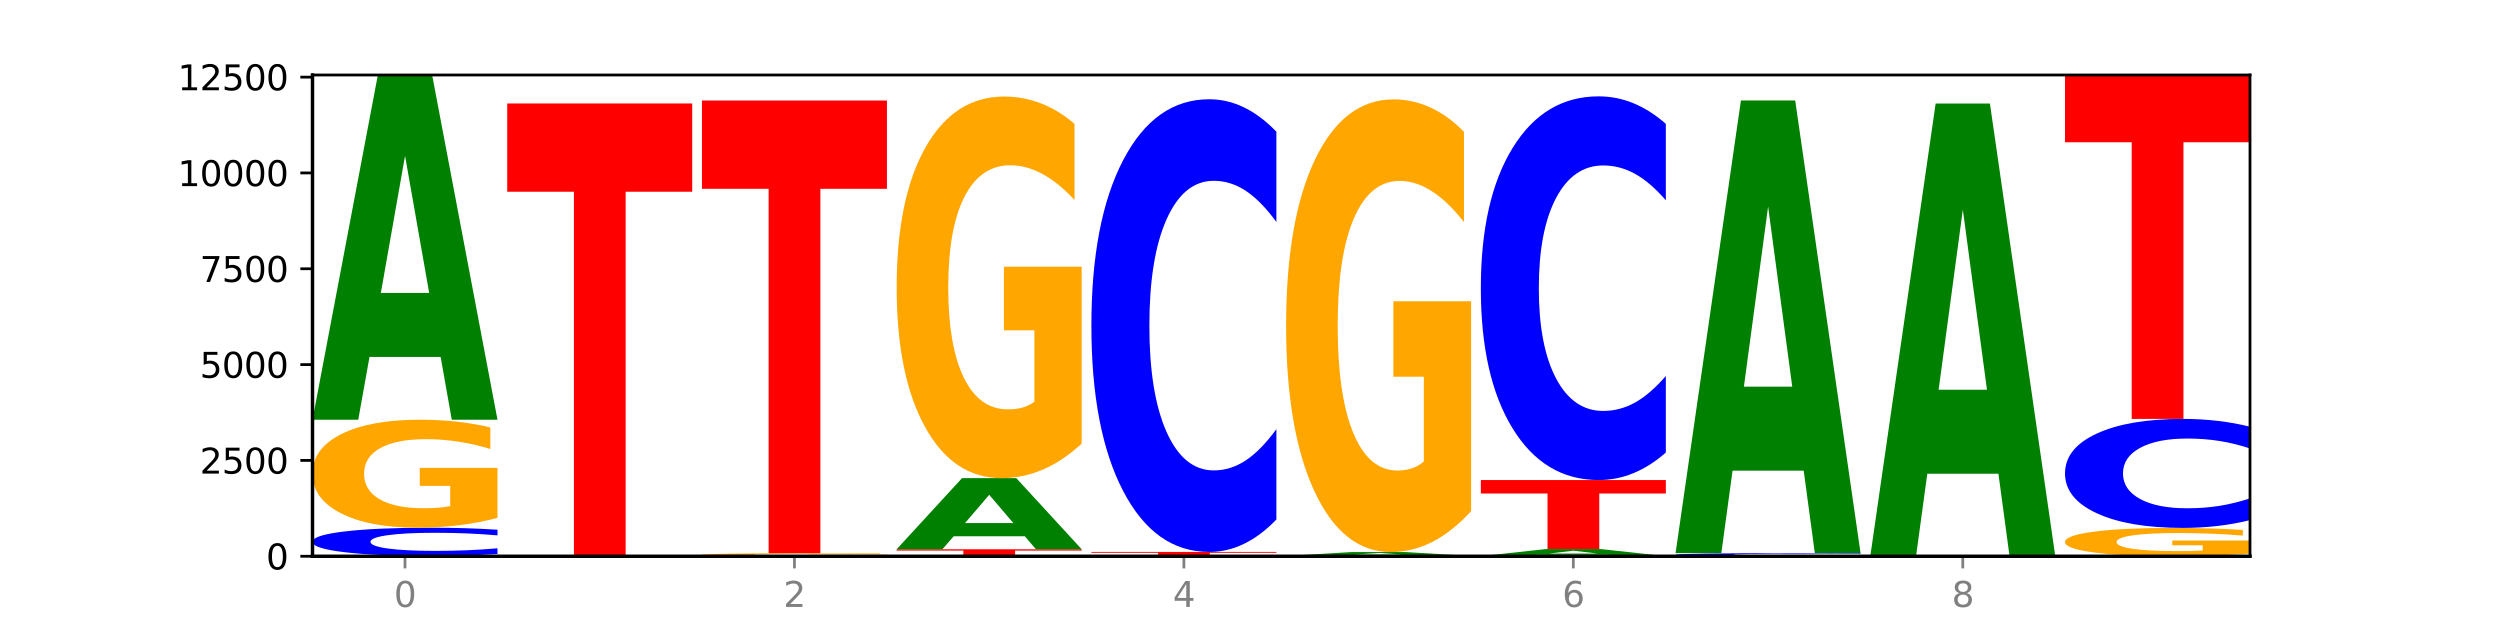 <?xml version="1.0" encoding="utf-8" standalone="no"?>
<!DOCTYPE svg PUBLIC "-//W3C//DTD SVG 1.1//EN"
  "http://www.w3.org/Graphics/SVG/1.1/DTD/svg11.dtd">
<svg xmlns:xlink="http://www.w3.org/1999/xlink" width="720pt" height="180pt" viewBox="0 0 720 180" xmlns="http://www.w3.org/2000/svg" version="1.1">
 <defs>
  <style type="text/css">*{stroke-linejoin: round; stroke-linecap: butt}</style>
 </defs>
 <g id="figure_1">
  <g id="patch_1">
   <path d="M 0 180 
L 720 180 
L 720 0 
L 0 0 
z
" style="fill: #ffffff"/>
  </g>
  <g id="axes_1">
   <g id="patch_2">
    <path d="M 90 160.2 
L 648 160.2 
L 648 21.6 
L 90 21.6 
z
" style="fill: #ffffff"/>
   </g>
   <g id="line2d_1">
    <path d="M 90 160.2 
L 648 160.2 
" clip-path="url(#pc7dad82130)" style="fill: none; stroke: #000000; stroke-width: 0.5; stroke-linecap: square"/>
   </g>
   <g id="patch_3">
    <path d="M 90 160.123 
L 143.276 160.123 
L 143.276 160.138 
L 124.109 160.138 
L 124.109 160.2 
L 109.204 160.2 
L 109.204 160.138 
L 90 160.138 
L 90 160.123 
z
" clip-path="url(#pc7dad82130)" style="fill: #ff0000"/>
   </g>
   <g id="patch_4">
    <path d="M 143.276 159.539 
Q 138.82 159.828 134.001 159.975 
Q 129.182 160.123 123.934 160.123 
Q 108.282 160.123 99.141 159.025 
Q 90 157.928 90 156.052 
Q 90 154.168 99.141 153.073 
Q 108.282 151.976 123.934 151.976 
Q 129.182 151.976 134.001 152.124 
Q 138.82 152.27 143.276 152.56 
L 143.276 154.184 
Q 138.78 153.8 134.417 153.622 
Q 130.055 153.443 125.236 153.443 
Q 116.591 153.443 111.638 154.138 
Q 106.698 154.832 106.698 156.052 
Q 106.698 157.267 111.638 157.962 
Q 116.591 158.655 125.236 158.655 
Q 130.055 158.655 134.417 158.477 
Q 138.78 158.297 143.276 157.913 
L 143.276 159.539 
z
" clip-path="url(#pc7dad82130)" style="fill: #0000ff"/>
   </g>
   <g id="patch_5">
    <path d="M 143.276 149.162 
Q 137.903 150.569 132.124 151.275 
Q 126.345 151.976 120.184 151.976 
Q 106.262 151.976 98.131 147.787 
Q 90 143.599 90 136.436 
Q 90 129.19 98.274 125.034 
Q 106.561 120.878 120.972 120.878 
Q 126.525 120.878 131.611 121.443 
Q 136.709 122.002 141.223 123.107 
L 141.223 129.306 
Q 136.566 127.886 131.957 127.186 
Q 127.348 126.479 122.716 126.479 
Q 114.143 126.479 109.498 129.062 
Q 104.853 131.638 104.853 136.436 
Q 104.853 141.19 109.331 143.785 
Q 113.808 146.374 122.047 146.374 
Q 124.292 146.374 126.214 146.226 
Q 128.136 146.072 129.665 145.751 
L 129.665 139.931 
L 120.889 139.931 
L 120.889 134.747 
L 143.276 134.747 
L 143.276 149.162 
z
" clip-path="url(#pc7dad82130)" style="fill: #ffa600"/>
   </g>
   <g id="patch_6">
    <path d="M 126.905 102.792 
L 106.415 102.792 
L 103.18 120.878 
L 90 120.878 
L 108.823 21.6 
L 124.454 21.6 
L 143.276 120.878 
L 130.107 120.878 
L 126.905 102.792 
z
M 109.683 84.367 
L 123.604 84.367 
L 116.655 44.877 
L 109.683 84.367 
z
" clip-path="url(#pc7dad82130)" style="fill: #008000"/>
   </g>
   <g id="patch_7">
    <path d="M 182.985 160.198 
L 162.496 160.198 
L 159.261 160.2 
L 146.08 160.2 
L 164.903 160.189 
L 180.534 160.189 
L 199.357 160.2 
L 186.187 160.2 
L 182.985 160.198 
z
M 165.764 160.196 
L 179.684 160.196 
L 172.735 160.192 
L 165.764 160.196 
z
" clip-path="url(#pc7dad82130)" style="fill: #008000"/>
   </g>
   <g id="patch_8">
    <path d="M 199.357 160.187 
Q 194.9 160.188 190.081 160.189 
Q 185.263 160.189 180.014 160.189 
Q 164.363 160.189 155.222 160.186 
Q 146.08 160.183 146.08 160.178 
Q 146.08 160.173 155.222 160.17 
Q 164.363 160.167 180.014 160.167 
Q 185.263 160.167 190.081 160.167 
Q 194.9 160.168 199.357 160.168 
L 199.357 160.173 
Q 194.86 160.172 190.498 160.171 
Q 186.135 160.171 181.316 160.171 
Q 172.672 160.171 167.718 160.173 
Q 162.779 160.175 162.779 160.178 
Q 162.779 160.181 167.718 160.183 
Q 172.672 160.185 181.316 160.185 
Q 186.135 160.185 190.498 160.185 
Q 194.86 160.184 199.357 160.183 
L 199.357 160.187 
z
" clip-path="url(#pc7dad82130)" style="fill: #0000ff"/>
   </g>
   <g id="patch_9">
    <path d="M 146.08 29.791 
L 199.357 29.791 
L 199.357 55.218 
L 180.19 55.218 
L 180.19 160.167 
L 165.285 160.167 
L 165.285 55.218 
L 146.08 55.218 
L 146.08 29.791 
z
" clip-path="url(#pc7dad82130)" style="fill: #ff0000"/>
   </g>
   <g id="patch_10">
    <path d="M 255.437 160.121 
Q 250.064 160.161 244.285 160.18 
Q 238.506 160.2 232.345 160.2 
Q 218.423 160.2 210.292 160.083 
Q 202.161 159.965 202.161 159.764 
Q 202.161 159.561 210.435 159.444 
Q 218.722 159.328 233.133 159.328 
Q 238.685 159.328 243.772 159.344 
Q 248.87 159.359 253.384 159.39 
L 253.384 159.564 
Q 248.727 159.524 244.118 159.505 
Q 239.509 159.485 234.876 159.485 
Q 226.304 159.485 221.659 159.557 
Q 217.014 159.63 217.014 159.764 
Q 217.014 159.898 221.492 159.97 
Q 225.969 160.043 234.208 160.043 
Q 236.453 160.043 238.375 160.039 
Q 240.297 160.034 241.826 160.025 
L 241.826 159.862 
L 233.05 159.862 
L 233.05 159.717 
L 255.437 159.717 
L 255.437 160.121 
z
" clip-path="url(#pc7dad82130)" style="fill: #ffa600"/>
   </g>
   <g id="patch_11">
    <path d="M 202.161 28.952 
L 255.437 28.952 
L 255.437 54.379 
L 236.27 54.379 
L 236.27 159.328 
L 221.365 159.328 
L 221.365 54.379 
L 202.161 54.379 
L 202.161 28.952 
z
" clip-path="url(#pc7dad82130)" style="fill: #ff0000"/>
   </g>
   <g id="patch_12">
    <path d="M 311.518 160.199 
Q 307.061 160.2 302.242 160.2 
Q 297.423 160.2 292.175 160.2 
Q 276.524 160.2 267.382 160.199 
Q 258.241 160.197 258.241 160.194 
Q 258.241 160.192 267.382 160.19 
Q 276.524 160.189 292.175 160.189 
Q 297.423 160.189 302.242 160.189 
Q 307.061 160.189 311.518 160.19 
L 311.518 160.192 
Q 307.021 160.191 302.658 160.191 
Q 298.296 160.191 293.477 160.191 
Q 284.832 160.191 279.879 160.192 
Q 274.94 160.193 274.94 160.194 
Q 274.94 160.196 279.879 160.197 
Q 284.832 160.198 293.477 160.198 
Q 298.296 160.198 302.658 160.198 
Q 307.021 160.198 311.518 160.197 
L 311.518 160.199 
z
" clip-path="url(#pc7dad82130)" style="fill: #0000ff"/>
   </g>
   <g id="patch_13">
    <path d="M 258.241 158.18 
L 311.518 158.18 
L 311.518 158.572 
L 292.35 158.572 
L 292.35 160.189 
L 277.445 160.189 
L 277.445 158.572 
L 258.241 158.572 
L 258.241 158.18 
z
" clip-path="url(#pc7dad82130)" style="fill: #ff0000"/>
   </g>
   <g id="patch_14">
    <path d="M 295.146 154.449 
L 274.657 154.449 
L 271.421 158.18 
L 258.241 158.18 
L 277.064 137.702 
L 292.695 137.702 
L 311.518 158.18 
L 298.348 158.18 
L 295.146 154.449 
z
M 277.924 150.649 
L 291.845 150.649 
L 284.896 142.503 
L 277.924 150.649 
z
" clip-path="url(#pc7dad82130)" style="fill: #008000"/>
   </g>
   <g id="patch_15">
    <path d="M 311.518 127.758 
Q 306.145 132.73 300.366 135.227 
Q 294.587 137.702 288.426 137.702 
Q 274.504 137.702 266.372 122.9 
Q 258.241 108.099 258.241 82.787 
Q 258.241 57.18 266.516 42.492 
Q 274.802 27.804 289.214 27.804 
Q 294.766 27.804 299.852 29.802 
Q 304.951 31.777 309.464 35.682 
L 309.464 57.588 
Q 304.807 52.571 300.198 50.097 
Q 295.59 47.6 290.957 47.6 
Q 282.384 47.6 277.739 56.726 
Q 273.095 65.829 273.095 82.787 
Q 273.095 99.586 277.572 108.757 
Q 282.05 117.906 290.288 117.906 
Q 292.533 117.906 294.455 117.384 
Q 296.378 116.839 297.906 115.704 
L 297.906 95.137 
L 289.13 95.137 
L 289.13 76.816 
L 311.518 76.816 
L 311.518 127.758 
z
" clip-path="url(#pc7dad82130)" style="fill: #ffa600"/>
   </g>
   <g id="patch_16">
    <path d="M 367.598 160.198 
Q 362.225 160.199 356.446 160.2 
Q 350.667 160.2 344.506 160.2 
Q 330.584 160.2 322.453 160.197 
Q 314.322 160.194 314.322 160.189 
Q 314.322 160.184 322.596 160.181 
Q 330.882 160.178 345.294 160.178 
Q 350.846 160.178 355.933 160.178 
Q 361.031 160.179 365.544 160.18 
L 365.544 160.184 
Q 360.888 160.183 356.279 160.182 
Q 351.67 160.182 347.037 160.182 
Q 338.464 160.182 333.82 160.184 
Q 329.175 160.186 329.175 160.189 
Q 329.175 160.192 333.653 160.194 
Q 338.13 160.196 346.369 160.196 
Q 348.613 160.196 350.536 160.196 
Q 352.458 160.196 353.986 160.196 
L 353.986 160.191 
L 345.21 160.191 
L 345.21 160.188 
L 367.598 160.188 
L 367.598 160.198 
z
" clip-path="url(#pc7dad82130)" style="fill: #ffa600"/>
   </g>
   <g id="patch_17">
    <path d="M 314.322 158.964 
L 367.598 158.964 
L 367.598 159.2 
L 348.431 159.2 
L 348.431 160.178 
L 333.526 160.178 
L 333.526 159.2 
L 314.322 159.2 
L 314.322 158.964 
z
" clip-path="url(#pc7dad82130)" style="fill: #ff0000"/>
   </g>
   <g id="patch_18">
    <path d="M 367.598 149.618 
Q 363.142 154.251 358.323 156.594 
Q 353.504 158.964 348.255 158.964 
Q 332.604 158.964 323.463 141.404 
Q 314.322 123.845 314.322 93.816 
Q 314.322 63.68 323.463 46.147 
Q 332.604 28.588 348.255 28.588 
Q 353.504 28.588 358.323 30.958 
Q 363.142 33.301 367.598 37.933 
L 367.598 63.922 
Q 363.101 57.782 358.739 54.927 
Q 354.376 52.072 349.557 52.072 
Q 340.913 52.072 335.96 63.195 
Q 331.02 74.291 331.02 93.816 
Q 331.02 113.261 335.96 124.383 
Q 340.913 135.479 349.557 135.479 
Q 354.376 135.479 358.739 132.625 
Q 363.101 129.743 367.598 123.602 
L 367.598 149.618 
z
" clip-path="url(#pc7dad82130)" style="fill: #0000ff"/>
   </g>
   <g id="patch_19">
    <path d="M 423.678 160.194 
Q 419.222 160.197 414.403 160.198 
Q 409.584 160.2 404.336 160.2 
Q 388.684 160.2 379.543 160.188 
Q 370.402 160.176 370.402 160.156 
Q 370.402 160.135 379.543 160.124 
Q 388.684 160.112 404.336 160.112 
Q 409.584 160.112 414.403 160.113 
Q 419.222 160.115 423.678 160.118 
L 423.678 160.136 
Q 419.182 160.131 414.819 160.13 
Q 410.457 160.128 405.638 160.128 
Q 396.993 160.128 392.04 160.135 
Q 387.1 160.143 387.1 160.156 
Q 387.1 160.169 392.04 160.177 
Q 396.993 160.184 405.638 160.184 
Q 410.457 160.184 414.819 160.182 
Q 419.182 160.18 423.678 160.176 
L 423.678 160.194 
z
" clip-path="url(#pc7dad82130)" style="fill: #0000ff"/>
   </g>
   <g id="patch_20">
    <path d="M 407.307 159.909 
L 386.817 159.909 
L 383.582 160.112 
L 370.402 160.112 
L 389.225 158.997 
L 404.856 158.997 
L 423.678 160.112 
L 410.509 160.112 
L 407.307 159.909 
z
M 390.085 159.702 
L 404.006 159.702 
L 397.057 159.258 
L 390.085 159.702 
z
" clip-path="url(#pc7dad82130)" style="fill: #008000"/>
   </g>
   <g id="patch_21">
    <path d="M 423.678 147.201 
Q 418.305 153.099 412.526 156.061 
Q 406.747 158.997 400.586 158.997 
Q 386.664 158.997 378.533 141.437 
Q 370.402 123.878 370.402 93.849 
Q 370.402 63.47 378.676 46.046 
Q 386.963 28.621 401.374 28.621 
Q 406.927 28.621 412.013 30.991 
Q 417.111 33.334 421.625 37.966 
L 421.625 63.955 
Q 416.968 58.003 412.359 55.068 
Q 407.75 52.105 403.118 52.105 
Q 394.545 52.105 389.9 62.932 
Q 385.255 73.731 385.255 93.849 
Q 385.255 113.779 389.733 124.659 
Q 394.21 135.512 402.449 135.512 
Q 404.694 135.512 406.616 134.893 
Q 408.538 134.247 410.067 132.9 
L 410.067 108.5 
L 401.291 108.5 
L 401.291 86.766 
L 423.678 86.766 
L 423.678 147.201 
z
" clip-path="url(#pc7dad82130)" style="fill: #ffa600"/>
   </g>
   <g id="patch_22">
    <path d="M 479.759 160.197 
Q 474.386 160.199 468.607 160.199 
Q 462.828 160.2 456.667 160.2 
Q 442.745 160.2 434.614 160.196 
Q 426.482 160.191 426.482 160.183 
Q 426.482 160.176 434.757 160.171 
Q 443.043 160.167 457.455 160.167 
Q 463.007 160.167 468.093 160.167 
Q 473.192 160.168 477.705 160.169 
L 477.705 160.176 
Q 473.049 160.174 468.44 160.174 
Q 463.831 160.173 459.198 160.173 
Q 450.625 160.173 445.98 160.176 
Q 441.336 160.178 441.336 160.183 
Q 441.336 160.189 445.813 160.191 
Q 450.291 160.194 458.529 160.194 
Q 460.774 160.194 462.697 160.194 
Q 464.619 160.194 466.147 160.193 
L 466.147 160.187 
L 457.371 160.187 
L 457.371 160.182 
L 479.759 160.182 
L 479.759 160.197 
z
" clip-path="url(#pc7dad82130)" style="fill: #ffa600"/>
   </g>
   <g id="patch_23">
    <path d="M 463.387 159.795 
L 442.898 159.795 
L 439.663 160.167 
L 426.482 160.167 
L 445.305 158.125 
L 460.936 158.125 
L 479.759 160.167 
L 466.589 160.167 
L 463.387 159.795 
z
M 446.166 159.416 
L 460.087 159.416 
L 453.137 158.603 
L 446.166 159.416 
z
" clip-path="url(#pc7dad82130)" style="fill: #008000"/>
   </g>
   <g id="patch_24">
    <path d="M 426.482 138.254 
L 479.759 138.254 
L 479.759 142.129 
L 460.592 142.129 
L 460.592 158.125 
L 445.687 158.125 
L 445.687 142.129 
L 426.482 142.129 
L 426.482 138.254 
z
" clip-path="url(#pc7dad82130)" style="fill: #ff0000"/>
   </g>
   <g id="patch_25">
    <path d="M 479.759 130.333 
Q 475.302 134.259 470.483 136.245 
Q 465.665 138.254 460.416 138.254 
Q 444.765 138.254 435.624 123.371 
Q 426.482 108.487 426.482 83.036 
Q 426.482 57.492 435.624 42.632 
Q 444.765 27.749 460.416 27.749 
Q 465.665 27.749 470.483 29.758 
Q 475.302 31.744 479.759 35.67 
L 479.759 57.698 
Q 475.262 52.493 470.9 50.074 
Q 466.537 47.654 461.718 47.654 
Q 453.074 47.654 448.12 57.081 
Q 443.181 66.486 443.181 83.036 
Q 443.181 99.516 448.12 108.944 
Q 453.074 118.349 461.718 118.349 
Q 466.537 118.349 470.9 115.929 
Q 475.262 113.487 479.759 108.282 
L 479.759 130.333 
z
" clip-path="url(#pc7dad82130)" style="fill: #0000ff"/>
   </g>
   <g id="patch_26">
    <path d="M 535.839 160.136 
Q 531.383 160.168 526.564 160.184 
Q 521.745 160.2 516.496 160.2 
Q 500.845 160.2 491.704 160.08 
Q 482.563 159.959 482.563 159.753 
Q 482.563 159.546 491.704 159.426 
Q 500.845 159.306 516.496 159.306 
Q 521.745 159.306 526.564 159.322 
Q 531.383 159.338 535.839 159.37 
L 535.839 159.548 
Q 531.342 159.506 526.98 159.486 
Q 522.617 159.467 517.799 159.467 
Q 509.154 159.467 504.201 159.543 
Q 499.261 159.619 499.261 159.753 
Q 499.261 159.887 504.201 159.963 
Q 509.154 160.039 517.799 160.039 
Q 522.617 160.039 526.98 160.019 
Q 531.342 160 535.839 159.957 
L 535.839 160.136 
z
" clip-path="url(#pc7dad82130)" style="fill: #0000ff"/>
   </g>
   <g id="patch_27">
    <path d="M 519.467 135.555 
L 498.978 135.555 
L 495.743 159.306 
L 482.563 159.306 
L 501.385 28.93 
L 517.017 28.93 
L 535.839 159.306 
L 522.67 159.306 
L 519.467 135.555 
z
M 502.246 111.358 
L 516.167 111.358 
L 509.217 59.498 
L 502.246 111.358 
z
" clip-path="url(#pc7dad82130)" style="fill: #008000"/>
   </g>
   <g id="patch_28">
    <path d="M 591.92 160.199 
Q 587.463 160.2 582.644 160.2 
Q 577.825 160.2 572.577 160.2 
Q 556.926 160.2 547.784 160.199 
Q 538.643 160.197 538.643 160.194 
Q 538.643 160.192 547.784 160.19 
Q 556.926 160.189 572.577 160.189 
Q 577.825 160.189 582.644 160.189 
Q 587.463 160.189 591.92 160.19 
L 591.92 160.192 
Q 587.423 160.191 583.06 160.191 
Q 578.698 160.191 573.879 160.191 
Q 565.234 160.191 560.281 160.192 
Q 555.342 160.193 555.342 160.194 
Q 555.342 160.196 560.281 160.197 
Q 565.234 160.198 573.879 160.198 
Q 578.698 160.198 583.06 160.198 
Q 587.423 160.198 591.92 160.197 
L 591.92 160.199 
z
" clip-path="url(#pc7dad82130)" style="fill: #0000ff"/>
   </g>
   <g id="patch_29">
    <path d="M 575.548 136.439 
L 555.059 136.439 
L 551.823 160.189 
L 538.643 160.189 
L 557.466 29.813 
L 573.097 29.813 
L 591.92 160.189 
L 578.75 160.189 
L 575.548 136.439 
z
M 558.326 112.241 
L 572.247 112.241 
L 565.298 60.381 
L 558.326 112.241 
z
" clip-path="url(#pc7dad82130)" style="fill: #008000"/>
   </g>
   <g id="patch_30">
    <path d="M 631.628 160.196 
L 611.139 160.196 
L 607.904 160.2 
L 594.724 160.2 
L 613.546 160.178 
L 629.177 160.178 
L 648 160.2 
L 634.831 160.2 
L 631.628 160.196 
z
M 614.407 160.192 
L 628.328 160.192 
L 621.378 160.183 
L 614.407 160.192 
z
" clip-path="url(#pc7dad82130)" style="fill: #008000"/>
   </g>
   <g id="patch_31">
    <path d="M 648 159.442 
Q 642.627 159.81 636.848 159.995 
Q 631.069 160.178 624.908 160.178 
Q 610.986 160.178 602.855 159.082 
Q 594.724 157.986 594.724 156.112 
Q 594.724 154.217 602.998 153.129 
Q 611.284 152.042 625.696 152.042 
Q 631.248 152.042 636.335 152.19 
Q 641.433 152.336 645.946 152.625 
L 645.946 154.247 
Q 641.29 153.875 636.681 153.692 
Q 632.072 153.507 627.439 153.507 
Q 618.866 153.507 614.222 154.183 
Q 609.577 154.857 609.577 156.112 
Q 609.577 157.356 614.055 158.035 
Q 618.532 158.712 626.771 158.712 
Q 629.015 158.712 630.938 158.674 
Q 632.86 158.633 634.388 158.549 
L 634.388 157.027 
L 625.612 157.027 
L 625.612 155.67 
L 648 155.67 
L 648 159.442 
z
" clip-path="url(#pc7dad82130)" style="fill: #ffa600"/>
   </g>
   <g id="patch_32">
    <path d="M 648 149.791 
Q 643.544 150.907 638.725 151.471 
Q 633.906 152.042 628.657 152.042 
Q 613.006 152.042 603.865 147.813 
Q 594.724 143.585 594.724 136.354 
Q 594.724 129.096 603.865 124.874 
Q 613.006 120.646 628.657 120.646 
Q 633.906 120.646 638.725 121.216 
Q 643.544 121.781 648 122.896 
L 648 129.155 
Q 643.503 127.676 639.141 126.989 
Q 634.778 126.301 629.959 126.301 
Q 621.315 126.301 616.362 128.98 
Q 611.422 131.652 611.422 136.354 
Q 611.422 141.036 616.362 143.715 
Q 621.315 146.387 629.959 146.387 
Q 634.778 146.387 639.141 145.699 
Q 643.503 145.005 648 143.526 
L 648 149.791 
z
" clip-path="url(#pc7dad82130)" style="fill: #0000ff"/>
   </g>
   <g id="patch_33">
    <path d="M 594.724 21.666 
L 648 21.666 
L 648 40.97 
L 628.833 40.97 
L 628.833 120.646 
L 613.928 120.646 
L 613.928 40.97 
L 594.724 40.97 
L 594.724 21.666 
z
" clip-path="url(#pc7dad82130)" style="fill: #ff0000"/>
   </g>
   <g id="matplotlib.axis_1">
    <g id="xtick_1">
     <g id="line2d_2">
      <defs>
       <path id="mcfc49362de" d="M 0 0 
L 0 3.5 
" style="stroke: #808080; stroke-width: 0.8"/>
      </defs>
      <g>
       <use xlink:href="#mcfc49362de" x="116.638" y="160.2" style="fill: #808080; stroke: #808080; stroke-width: 0.8"/>
      </g>
     </g>
     <g id="text_1">
      <!-- 0 -->
      <g style="fill: #808080" transform="translate(113.457 174.798) scale(0.1 -0.1)">
       <defs>
        <path id="DejaVuSans-30" d="M 2034 4250 
Q 1547 4250 1301 3770 
Q 1056 3291 1056 2328 
Q 1056 1369 1301 889 
Q 1547 409 2034 409 
Q 2525 409 2770 889 
Q 3016 1369 3016 2328 
Q 3016 3291 2770 3770 
Q 2525 4250 2034 4250 
z
M 2034 4750 
Q 2819 4750 3233 4129 
Q 3647 3509 3647 2328 
Q 3647 1150 3233 529 
Q 2819 -91 2034 -91 
Q 1250 -91 836 529 
Q 422 1150 422 2328 
Q 422 3509 836 4129 
Q 1250 4750 2034 4750 
z
" transform="scale(0.016)"/>
       </defs>
       <use xlink:href="#DejaVuSans-30"/>
      </g>
     </g>
    </g>
    <g id="xtick_2">
     <g id="line2d_3">
      <g>
       <use xlink:href="#mcfc49362de" x="228.799" y="160.2" style="fill: #808080; stroke: #808080; stroke-width: 0.8"/>
      </g>
     </g>
     <g id="text_2">
      <!-- 2 -->
      <g style="fill: #808080" transform="translate(225.618 174.798) scale(0.1 -0.1)">
       <defs>
        <path id="DejaVuSans-32" d="M 1228 531 
L 3431 531 
L 3431 0 
L 469 0 
L 469 531 
Q 828 903 1448 1529 
Q 2069 2156 2228 2338 
Q 2531 2678 2651 2914 
Q 2772 3150 2772 3378 
Q 2772 3750 2511 3984 
Q 2250 4219 1831 4219 
Q 1534 4219 1204 4116 
Q 875 4013 500 3803 
L 500 4441 
Q 881 4594 1212 4672 
Q 1544 4750 1819 4750 
Q 2544 4750 2975 4387 
Q 3406 4025 3406 3419 
Q 3406 3131 3298 2873 
Q 3191 2616 2906 2266 
Q 2828 2175 2409 1742 
Q 1991 1309 1228 531 
z
" transform="scale(0.016)"/>
       </defs>
       <use xlink:href="#DejaVuSans-32"/>
      </g>
     </g>
    </g>
    <g id="xtick_3">
     <g id="line2d_4">
      <g>
       <use xlink:href="#mcfc49362de" x="340.96" y="160.2" style="fill: #808080; stroke: #808080; stroke-width: 0.8"/>
      </g>
     </g>
     <g id="text_3">
      <!-- 4 -->
      <g style="fill: #808080" transform="translate(337.779 174.798) scale(0.1 -0.1)">
       <defs>
        <path id="DejaVuSans-34" d="M 2419 4116 
L 825 1625 
L 2419 1625 
L 2419 4116 
z
M 2253 4666 
L 3047 4666 
L 3047 1625 
L 3713 1625 
L 3713 1100 
L 3047 1100 
L 3047 0 
L 2419 0 
L 2419 1100 
L 313 1100 
L 313 1709 
L 2253 4666 
z
" transform="scale(0.016)"/>
       </defs>
       <use xlink:href="#DejaVuSans-34"/>
      </g>
     </g>
    </g>
    <g id="xtick_4">
     <g id="line2d_5">
      <g>
       <use xlink:href="#mcfc49362de" x="453.121" y="160.2" style="fill: #808080; stroke: #808080; stroke-width: 0.8"/>
      </g>
     </g>
     <g id="text_4">
      <!-- 6 -->
      <g style="fill: #808080" transform="translate(449.939 174.798) scale(0.1 -0.1)">
       <defs>
        <path id="DejaVuSans-36" d="M 2113 2584 
Q 1688 2584 1439 2293 
Q 1191 2003 1191 1497 
Q 1191 994 1439 701 
Q 1688 409 2113 409 
Q 2538 409 2786 701 
Q 3034 994 3034 1497 
Q 3034 2003 2786 2293 
Q 2538 2584 2113 2584 
z
M 3366 4563 
L 3366 3988 
Q 3128 4100 2886 4159 
Q 2644 4219 2406 4219 
Q 1781 4219 1451 3797 
Q 1122 3375 1075 2522 
Q 1259 2794 1537 2939 
Q 1816 3084 2150 3084 
Q 2853 3084 3261 2657 
Q 3669 2231 3669 1497 
Q 3669 778 3244 343 
Q 2819 -91 2113 -91 
Q 1303 -91 875 529 
Q 447 1150 447 2328 
Q 447 3434 972 4092 
Q 1497 4750 2381 4750 
Q 2619 4750 2861 4703 
Q 3103 4656 3366 4563 
z
" transform="scale(0.016)"/>
       </defs>
       <use xlink:href="#DejaVuSans-36"/>
      </g>
     </g>
    </g>
    <g id="xtick_5">
     <g id="line2d_6">
      <g>
       <use xlink:href="#mcfc49362de" x="565.281" y="160.2" style="fill: #808080; stroke: #808080; stroke-width: 0.8"/>
      </g>
     </g>
     <g id="text_5">
      <!-- 8 -->
      <g style="fill: #808080" transform="translate(562.1 174.798) scale(0.1 -0.1)">
       <defs>
        <path id="DejaVuSans-38" d="M 2034 2216 
Q 1584 2216 1326 1975 
Q 1069 1734 1069 1313 
Q 1069 891 1326 650 
Q 1584 409 2034 409 
Q 2484 409 2743 651 
Q 3003 894 3003 1313 
Q 3003 1734 2745 1975 
Q 2488 2216 2034 2216 
z
M 1403 2484 
Q 997 2584 770 2862 
Q 544 3141 544 3541 
Q 544 4100 942 4425 
Q 1341 4750 2034 4750 
Q 2731 4750 3128 4425 
Q 3525 4100 3525 3541 
Q 3525 3141 3298 2862 
Q 3072 2584 2669 2484 
Q 3125 2378 3379 2068 
Q 3634 1759 3634 1313 
Q 3634 634 3220 271 
Q 2806 -91 2034 -91 
Q 1263 -91 848 271 
Q 434 634 434 1313 
Q 434 1759 690 2068 
Q 947 2378 1403 2484 
z
M 1172 3481 
Q 1172 3119 1398 2916 
Q 1625 2713 2034 2713 
Q 2441 2713 2670 2916 
Q 2900 3119 2900 3481 
Q 2900 3844 2670 4047 
Q 2441 4250 2034 4250 
Q 1625 4250 1398 4047 
Q 1172 3844 1172 3481 
z
" transform="scale(0.016)"/>
       </defs>
       <use xlink:href="#DejaVuSans-38"/>
      </g>
     </g>
    </g>
   </g>
   <g id="matplotlib.axis_2">
    <g id="ytick_1">
     <g id="line2d_7">
      <defs>
       <path id="mafe1441001" d="M 0 0 
L -3.5 0 
" style="stroke: #000000; stroke-width: 0.8"/>
      </defs>
      <g>
       <use xlink:href="#mafe1441001" x="90" y="160.2" style="stroke: #000000; stroke-width: 0.8"/>
      </g>
     </g>
     <g id="text_6">
      <!-- 0 -->
      <g transform="translate(76.638 163.999) scale(0.1 -0.1)">
       <use xlink:href="#DejaVuSans-30"/>
      </g>
     </g>
    </g>
    <g id="ytick_2">
     <g id="line2d_8">
      <g>
       <use xlink:href="#mafe1441001" x="90" y="132.601" style="stroke: #000000; stroke-width: 0.8"/>
      </g>
     </g>
     <g id="text_7">
      <!-- 2500 -->
      <g transform="translate(57.55 136.401) scale(0.1 -0.1)">
       <defs>
        <path id="DejaVuSans-35" d="M 691 4666 
L 3169 4666 
L 3169 4134 
L 1269 4134 
L 1269 2991 
Q 1406 3038 1543 3061 
Q 1681 3084 1819 3084 
Q 2600 3084 3056 2656 
Q 3513 2228 3513 1497 
Q 3513 744 3044 326 
Q 2575 -91 1722 -91 
Q 1428 -91 1123 -41 
Q 819 9 494 109 
L 494 744 
Q 775 591 1075 516 
Q 1375 441 1709 441 
Q 2250 441 2565 725 
Q 2881 1009 2881 1497 
Q 2881 1984 2565 2268 
Q 2250 2553 1709 2553 
Q 1456 2553 1204 2497 
Q 953 2441 691 2322 
L 691 4666 
z
" transform="scale(0.016)"/>
       </defs>
       <use xlink:href="#DejaVuSans-32"/>
       <use xlink:href="#DejaVuSans-35" x="63.623"/>
       <use xlink:href="#DejaVuSans-30" x="127.246"/>
       <use xlink:href="#DejaVuSans-30" x="190.869"/>
      </g>
     </g>
    </g>
    <g id="ytick_3">
     <g id="line2d_9">
      <g>
       <use xlink:href="#mafe1441001" x="90" y="105.003" style="stroke: #000000; stroke-width: 0.8"/>
      </g>
     </g>
     <g id="text_8">
      <!-- 5000 -->
      <g transform="translate(57.55 108.802) scale(0.1 -0.1)">
       <use xlink:href="#DejaVuSans-35"/>
       <use xlink:href="#DejaVuSans-30" x="63.623"/>
       <use xlink:href="#DejaVuSans-30" x="127.246"/>
       <use xlink:href="#DejaVuSans-30" x="190.869"/>
      </g>
     </g>
    </g>
    <g id="ytick_4">
     <g id="line2d_10">
      <g>
       <use xlink:href="#mafe1441001" x="90" y="77.404" style="stroke: #000000; stroke-width: 0.8"/>
      </g>
     </g>
     <g id="text_9">
      <!-- 7500 -->
      <g transform="translate(57.55 81.204) scale(0.1 -0.1)">
       <defs>
        <path id="DejaVuSans-37" d="M 525 4666 
L 3525 4666 
L 3525 4397 
L 1831 0 
L 1172 0 
L 2766 4134 
L 525 4134 
L 525 4666 
z
" transform="scale(0.016)"/>
       </defs>
       <use xlink:href="#DejaVuSans-37"/>
       <use xlink:href="#DejaVuSans-35" x="63.623"/>
       <use xlink:href="#DejaVuSans-30" x="127.246"/>
       <use xlink:href="#DejaVuSans-30" x="190.869"/>
      </g>
     </g>
    </g>
    <g id="ytick_5">
     <g id="line2d_11">
      <g>
       <use xlink:href="#mafe1441001" x="90" y="49.806" style="stroke: #000000; stroke-width: 0.8"/>
      </g>
     </g>
     <g id="text_10">
      <!-- 10000 -->
      <g transform="translate(51.188 53.605) scale(0.1 -0.1)">
       <defs>
        <path id="DejaVuSans-31" d="M 794 531 
L 1825 531 
L 1825 4091 
L 703 3866 
L 703 4441 
L 1819 4666 
L 2450 4666 
L 2450 531 
L 3481 531 
L 3481 0 
L 794 0 
L 794 531 
z
" transform="scale(0.016)"/>
       </defs>
       <use xlink:href="#DejaVuSans-31"/>
       <use xlink:href="#DejaVuSans-30" x="63.623"/>
       <use xlink:href="#DejaVuSans-30" x="127.246"/>
       <use xlink:href="#DejaVuSans-30" x="190.869"/>
       <use xlink:href="#DejaVuSans-30" x="254.492"/>
      </g>
     </g>
    </g>
    <g id="ytick_6">
     <g id="line2d_12">
      <g>
       <use xlink:href="#mafe1441001" x="90" y="22.207" style="stroke: #000000; stroke-width: 0.8"/>
      </g>
     </g>
     <g id="text_11">
      <!-- 12500 -->
      <g transform="translate(51.188 26.006) scale(0.1 -0.1)">
       <use xlink:href="#DejaVuSans-31"/>
       <use xlink:href="#DejaVuSans-32" x="63.623"/>
       <use xlink:href="#DejaVuSans-35" x="127.246"/>
       <use xlink:href="#DejaVuSans-30" x="190.869"/>
       <use xlink:href="#DejaVuSans-30" x="254.492"/>
      </g>
     </g>
    </g>
   </g>
   <g id="patch_34">
    <path d="M 90 160.2 
L 90 21.6 
" style="fill: none; stroke: #000000; stroke-linejoin: miter; stroke-linecap: square"/>
   </g>
   <g id="patch_35">
    <path d="M 648 160.2 
L 648 21.6 
" style="fill: none; stroke: #000000; stroke-width: 0.8; stroke-linejoin: miter; stroke-linecap: square"/>
   </g>
   <g id="patch_36">
    <path d="M 90 160.2 
L 648 160.2 
" style="fill: none; stroke: #000000; stroke-linejoin: miter; stroke-linecap: square"/>
   </g>
   <g id="patch_37">
    <path d="M 90 21.6 
L 648 21.6 
" style="fill: none; stroke: #000000; stroke-width: 0.8; stroke-linejoin: miter; stroke-linecap: square"/>
   </g>
  </g>
 </g>
 <defs>
  <clipPath id="pc7dad82130">
   <rect x="90" y="21.6" width="558" height="138.6"/>
  </clipPath>
 </defs>
</svg>

